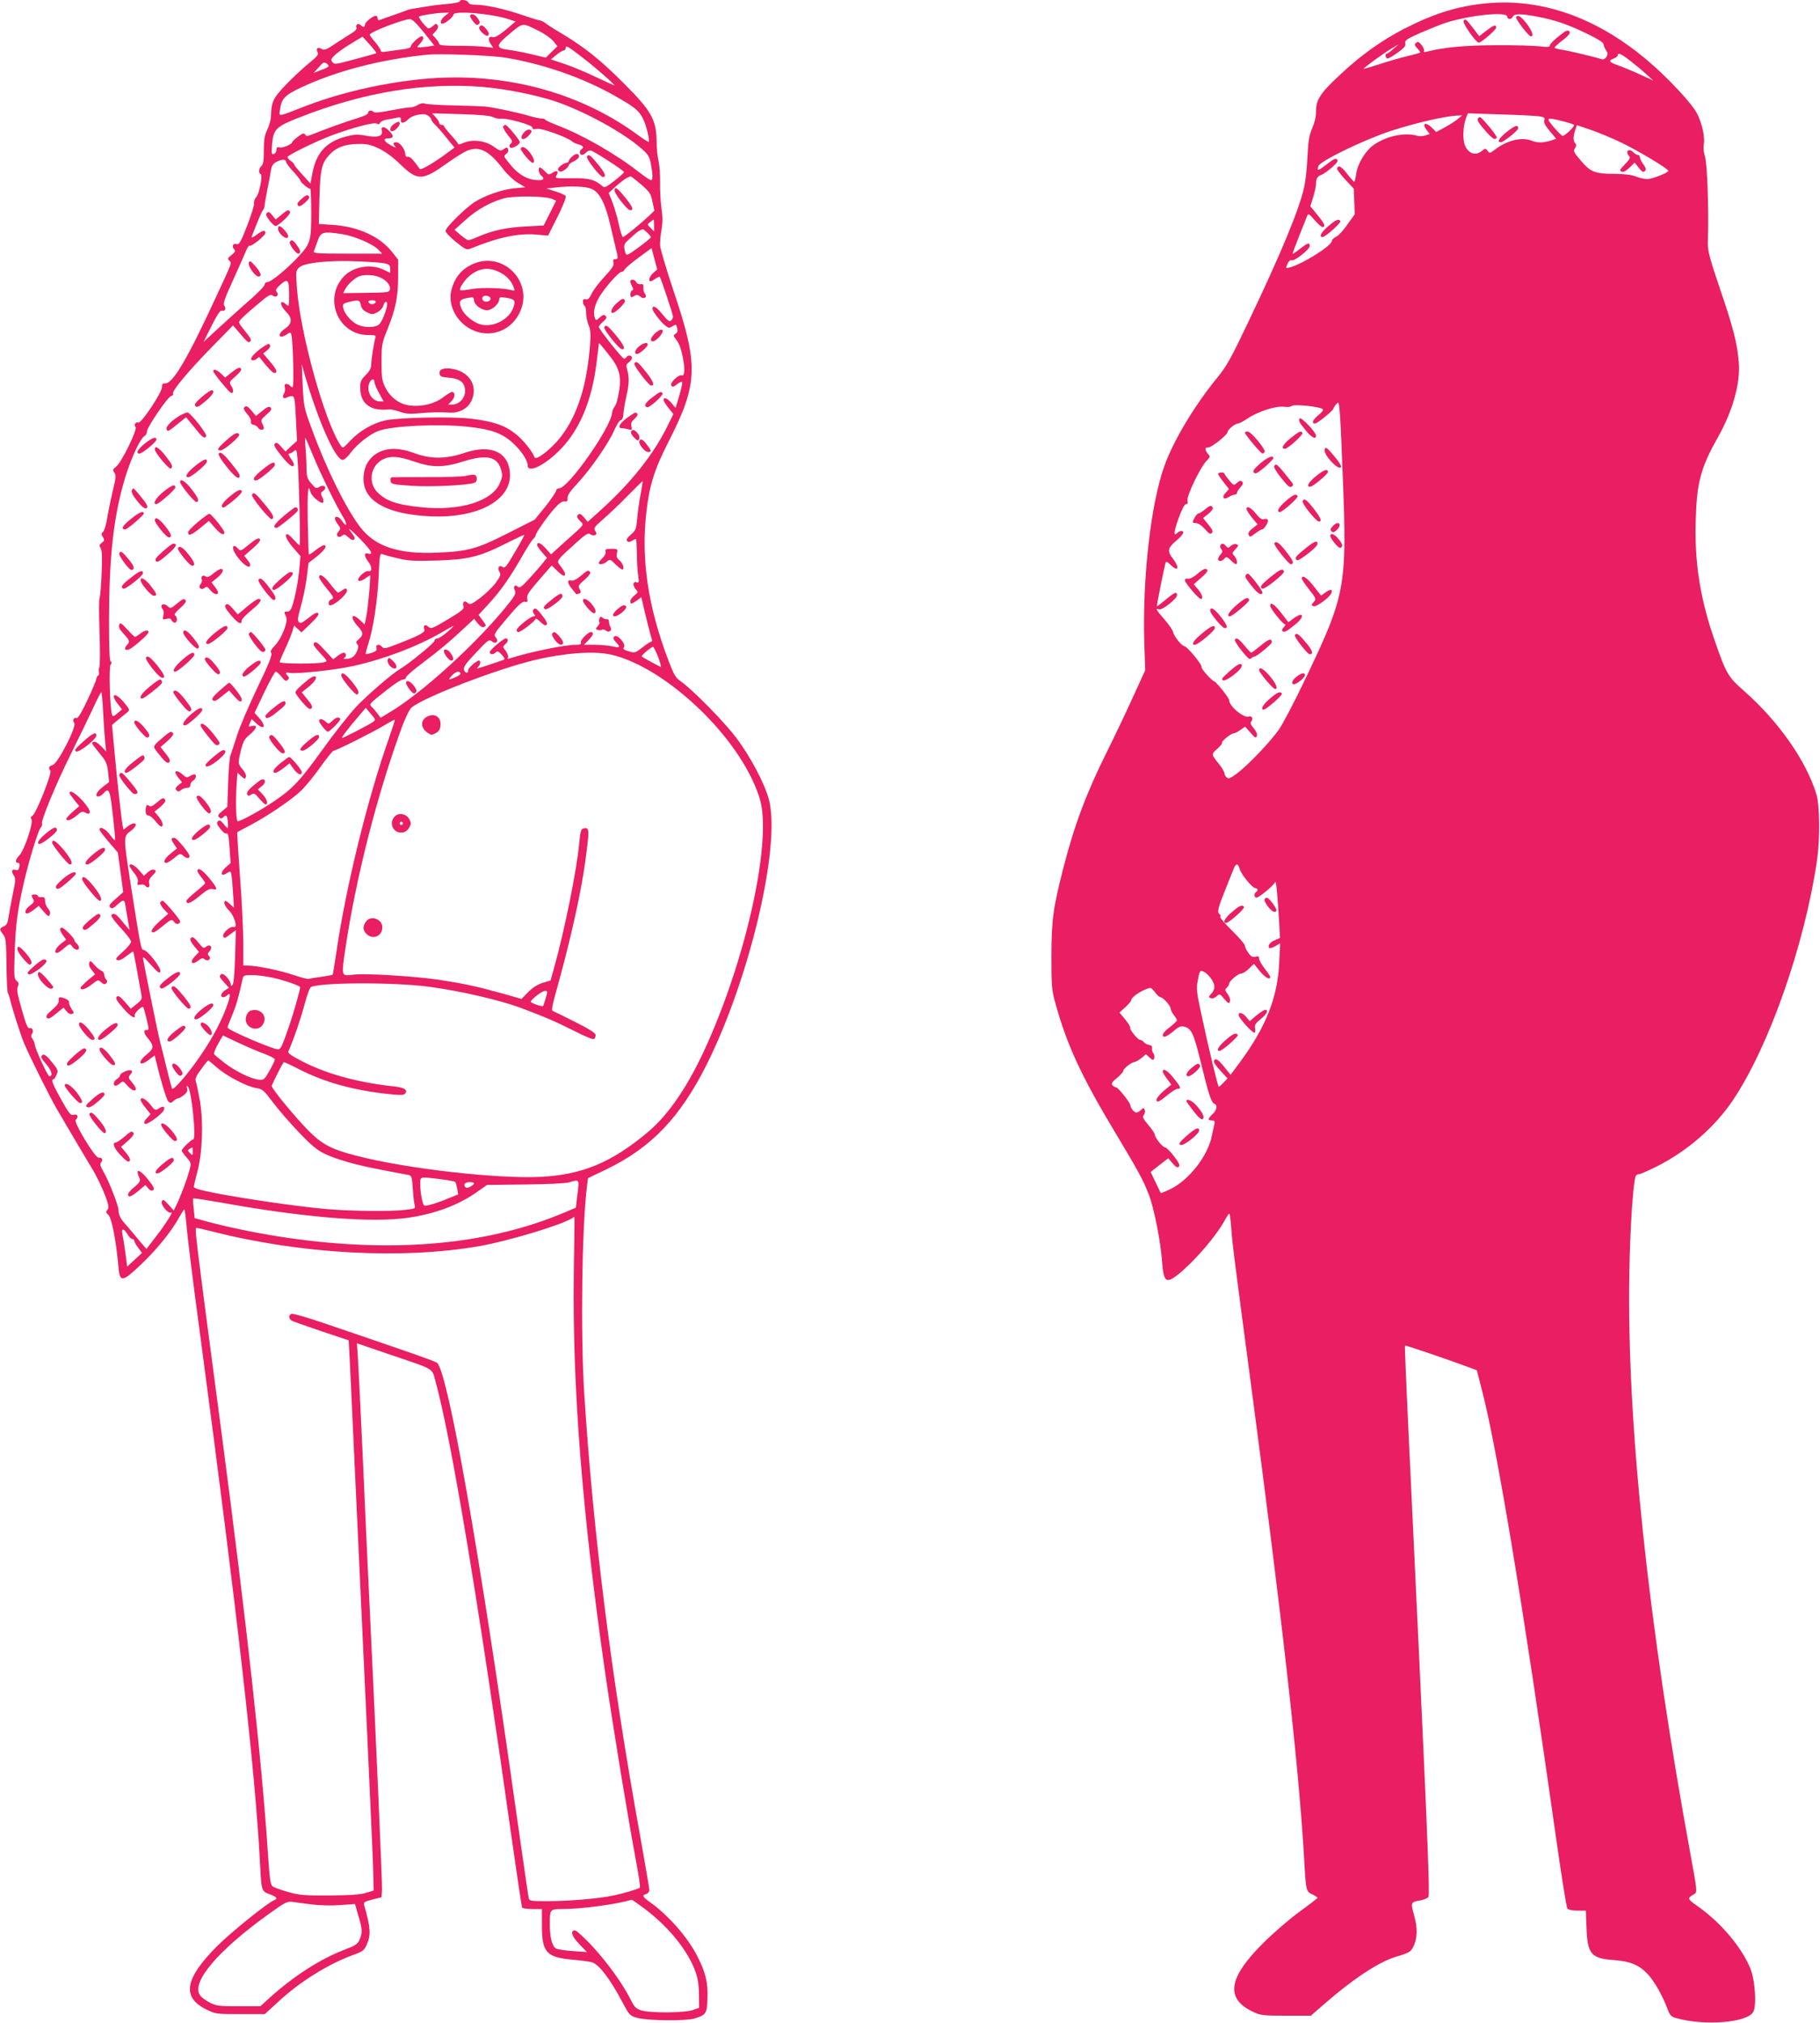 <?xml version="1.0" standalone="no"?>
<!DOCTYPE svg PUBLIC "-//W3C//DTD SVG 20010904//EN"
 "http://www.w3.org/TR/2001/REC-SVG-20010904/DTD/svg10.dtd">
<svg version="1.0" xmlns="http://www.w3.org/2000/svg"
 width="1152pt" height="1280pt" viewBox="0 0 1152 1280"
 preserveAspectRatio="xMidYMid meet">
<g transform="translate(0,1280) scale(0.1,-0.1)"
fill="#e91e63" stroke="none">
<path d="M2910 12791 c0 -5 -35 -12 -77 -16 -43 -3 -105 -11 -138 -17 -33 -5
-69 -11 -80 -13 -11 -1 -27 -5 -35 -8 -8 -4 -46 -17 -85 -31 -38 -13 -78 -27
-87 -31 -13 -5 -18 -2 -18 9 0 9 -5 16 -11 16 -19 0 -69 -41 -69 -56 0 -17
-12 -18 -27 -3 -15 15 -34 3 -27 -16 4 -9 -8 -22 -33 -37 -21 -13 -67 -42
-103 -66 -53 -36 -68 -42 -83 -32 -24 15 -40 4 -27 -20 8 -15 -1 -27 -59 -74
-38 -31 -103 -92 -144 -135 -79 -83 -89 -105 -92 -196 0 -22 -11 -60 -23 -85
-17 -35 -22 -63 -22 -131 0 -65 -4 -90 -15 -99 -17 -14 -20 -47 -5 -52 15 -5
-9 -125 -28 -145 -9 -9 -15 -26 -14 -39 2 -12 -18 -77 -44 -143 -39 -101 -50
-120 -65 -116 -23 8 -34 -12 -18 -31 11 -13 8 -19 -16 -38 -25 -20 -26 -24
-13 -36 16 -15 21 -2 -92 -245 -176 -381 -268 -535 -315 -531 -15 1 -20 -5
-20 -24 0 -34 -131 -231 -149 -224 -18 7 -31 -15 -18 -28 14 -14 -90 -227
-123 -251 -22 -17 -23 -21 -11 -38 11 -17 10 -33 -10 -113 -12 -52 -28 -129
-35 -172 -7 -44 -19 -84 -27 -90 -12 -9 -12 -14 -1 -32 12 -19 11 -23 -6 -36
-17 -13 -18 -18 -8 -35 9 -15 11 -58 6 -163 -3 -79 -9 -147 -13 -153 -4 -5 -4
-102 0 -215 4 -113 3 -213 -1 -222 -5 -9 -6 -23 -3 -31 3 -8 1 -18 -5 -22 -6
-3 -11 -13 -11 -20 0 -8 -25 -68 -56 -134 -37 -79 -61 -118 -69 -115 -18 7
-29 -14 -15 -31 17 -20 -101 -252 -135 -265 -27 -10 -30 -17 -16 -38 10 -17
-91 -272 -114 -284 -11 -7 -13 -13 -6 -22 15 -17 -44 -193 -75 -227 -27 -28
-31 -49 -10 -49 9 0 12 -8 8 -26 -3 -17 -9 -23 -19 -20 -26 10 -35 -5 -18 -30
15 -23 15 -32 -4 -122 -11 -53 -23 -119 -27 -145 -5 -38 -12 -51 -30 -59 -29
-13 -29 -18 -5 -50 18 -22 20 -43 22 -194 1 -93 5 -173 9 -179 4 -5 10 -23 14
-40 12 -54 68 -229 90 -280 40 -93 156 -326 203 -408 27 -45 53 -90 58 -99 16
-28 155 -262 165 -278 28 -44 70 -132 90 -187 19 -52 20 -66 10 -78 -11 -13
-10 -19 7 -34 20 -19 49 -169 62 -321 9 -108 22 -107 147 12 100 95 192 210
240 298 15 28 29 48 31 46 2 -2 6 -27 9 -57 12 -129 38 -343 94 -759 233
-1750 344 -2722 375 -3305 10 -194 9 -191 61 -211 45 -17 54 -28 31 -37 -42
-16 -278 -206 -367 -296 -201 -203 -220 -319 -65 -396 59 -29 63 -30 216 -30
l155 0 85 78 c135 126 316 239 478 298 56 20 66 27 82 63 28 62 25 107 -16
251 -5 18 1 22 52 35 l58 15 3 47 c2 38 -35 897 -88 1993 -5 110 -21 448 -34
750 -14 303 -28 587 -31 632 l-6 83 208 -71 c295 -100 265 -83 291 -175 101
-371 271 -1395 486 -2922 31 -216 58 -398 61 -403 4 -5 33 -9 66 -9 l59 0 0
-102 c0 -172 28 -203 190 -218 58 -5 117 -13 130 -18 46 -18 112 -105 190
-252 44 -83 46 -85 95 -99 64 -18 305 -20 360 -4 74 23 80 31 83 126 4 98 -11
164 -63 266 -60 120 -185 263 -303 346 -47 34 -50 41 -22 50 11 3 20 15 20 25
0 11 -27 167 -59 347 -184 1017 -296 1907 -353 2793 -24 383 -15 1066 18 1320
l6 45 117 56 c285 138 467 329 635 665 273 547 469 1383 393 1674 -26 100
-118 274 -206 390 -77 103 -281 310 -354 360 -31 21 -42 41 -76 130 -129 340
-174 639 -140 937 19 170 51 273 139 445 190 374 194 482 29 970 -43 130 -80
254 -81 275 -1 21 3 66 9 99 8 45 8 81 0 135 -6 41 -10 113 -9 162 1 48 -3
108 -9 135 -7 26 -13 85 -13 132 -3 134 -34 189 -205 360 -145 146 -250 230
-383 310 -46 27 -95 58 -110 69 -14 12 -32 21 -38 21 -7 0 -58 16 -115 35
-112 39 -233 65 -296 65 -26 0 -42 5 -45 15 -7 16 -54 21 -54 6z m-94 -92
c-26 -20 -35 -49 -16 -49 18 0 70 43 70 57 0 28 246 7 354 -30 l39 -13 -62
-53 c-43 -35 -69 -50 -81 -46 -27 9 -34 -12 -15 -42 l17 -26 -47 6 c-26 4
-103 7 -171 7 -89 0 -124 3 -124 12 0 6 -10 22 -22 35 l-21 23 21 23 c14 15
18 27 12 37 -7 12 -11 12 -28 -3 -10 -9 -23 -17 -29 -17 -12 0 -67 69 -61 75
7 7 108 23 152 24 l39 1 -27 -21z m-134 -103 l67 -84 -37 -6 c-20 -3 -46 -6
-56 -6 -19 0 -18 1 2 23 24 26 29 47 10 47 -16 0 -68 -50 -68 -65 0 -7 -24
-15 -57 -18 -32 -4 -75 -10 -95 -13 -27 -5 -38 -3 -38 6 0 6 -16 30 -35 53
-19 22 -35 44 -35 47 0 17 211 98 255 99 13 1 42 -27 87 -83z m729 8 c37 -18
78 -48 92 -65 l25 -32 -37 -36 -36 -36 -92 22 c-50 12 -116 24 -146 28 -82 10
-80 28 11 103 84 70 77 69 183 16z m-1029 -141 c-4 -2 -65 -19 -136 -38 -122
-33 -129 -34 -142 -18 -12 16 -9 22 23 51 21 18 67 50 103 71 l65 39 47 -52
c25 -28 43 -52 40 -53z m1309 -30 c78 -60 207 -173 197 -173 -3 0 -57 24 -119
54 -63 30 -152 67 -198 82 l-84 28 34 28 c18 15 39 28 46 28 7 0 13 7 13 15 0
21 15 12 111 -62z m-491 2 c238 -39 490 -127 691 -241 127 -72 153 -93 180
-147 19 -37 43 -136 35 -144 -2 -3 -32 16 -66 41 -323 238 -728 366 -1159 366
-294 0 -668 -72 -957 -185 -172 -67 -158 -65 -151 -16 8 66 30 89 130 136 225
106 506 179 802 209 83 8 404 -4 495 -19z m-1120 -54 c0 -4 -21 -15 -47 -24
l-47 -18 25 28 c13 15 28 31 34 35 9 7 35 -8 35 -21z m974 -131 c145 -12 330
-49 457 -90 186 -62 442 -202 557 -307 35 -31 44 -47 52 -92 13 -69 13 -101 0
-101 -6 0 -38 22 -73 49 -148 116 -357 236 -517 297 -41 16 -76 32 -78 36 -2
5 -13 8 -25 8 -12 0 -44 7 -72 15 -71 22 -232 56 -285 61 -25 2 -117 5 -205 7
-88 2 -168 7 -178 12 -10 4 -27 1 -42 -9 -13 -9 -37 -16 -52 -16 -15 0 -71 -9
-123 -19 -57 -12 -99 -16 -104 -10 -15 14 -36 11 -36 -5 0 -9 -27 -22 -72 -35
-63 -19 -195 -66 -291 -105 -22 -8 -30 -8 -36 3 -7 11 -16 8 -45 -14 -20 -15
-36 -30 -36 -34 0 -13 -60 -39 -79 -34 -16 4 -21 1 -21 -15 0 -11 -7 -23 -16
-26 -15 -6 -16 1 -12 58 8 99 24 115 176 174 401 158 791 222 1156 192z m-341
-184 c9 -7 17 -18 17 -23 0 -5 10 -19 23 -31 12 -12 34 -36 49 -54 14 -18 37
-46 51 -63 l24 -29 -74 -54 c-75 -53 -140 -90 -146 -81 -42 59 -61 79 -75 77
-11 -2 -17 4 -17 17 0 29 -34 75 -56 75 -22 0 -24 -10 -6 -29 6 -8 -7 -3 -30
10 -46 26 -51 44 -13 44 34 0 34 17 1 49 -31 30 -52 28 -44 -3 8 -33 -27 -43
-99 -30 -53 10 -74 9 -128 -5 -122 -31 -188 -102 -212 -229 l-13 -68 -52 57
c-29 32 -53 61 -53 66 0 4 -9 13 -20 20 -11 7 -20 18 -20 24 0 12 181 101 284
139 131 48 263 83 280 73 11 -6 18 -5 22 5 3 8 24 18 47 21 23 4 52 9 64 12
16 4 21 1 20 -12 -3 -27 17 -27 46 0 24 22 47 30 97 34 8 1 23 -5 33 -12z
m408 -7 c13 -7 35 -12 48 -10 41 5 201 -40 201 -56 0 -11 7 -13 28 -8 28 6
190 -52 222 -79 8 -8 27 -16 43 -20 28 -7 35 -20 17 -31 -15 -9 -12 -35 4 -35
7 0 19 7 27 16 7 8 20 13 30 11 23 -6 209 -127 209 -136 0 -4 -27 -29 -61 -55
-54 -42 -63 -46 -77 -33 -47 41 -85 51 -194 49 -104 -1 -107 0 -96 18 17 27 3
36 -25 17 -23 -15 -26 -14 -48 9 -12 13 -26 24 -31 24 -14 0 -9 -37 7 -50 23
-19 18 -30 -12 -30 -75 0 -132 33 -194 112 -31 38 -32 41 -15 54 11 8 16 20
12 29 -5 14 -8 15 -27 2 -19 -14 -25 -13 -65 16 -53 37 -130 47 -187 24 -20
-9 -37 -13 -37 -9 0 5 -20 30 -45 57 -25 28 -45 53 -45 58 0 4 -7 7 -15 7 -8
0 -15 5 -15 12 0 6 -10 23 -22 36 l-23 25 181 -5 c123 -4 188 -10 205 -19z
m-722 -199 c41 -20 89 -55 135 -100 110 -106 139 -105 300 10 53 38 112 74
132 80 74 25 132 -7 220 -121 25 -33 66 -71 92 -86 l47 -28 -73 -7 c-76 -8
-179 -44 -247 -86 -57 -36 -185 -162 -185 -183 0 -9 30 -41 66 -70 64 -51 67
-52 98 -40 170 70 304 98 418 86 l67 -6 60 119 c35 70 56 124 52 131 -4 7 -34
20 -66 30 l-57 18 53 6 c98 12 199 8 236 -9 50 -24 86 -95 117 -232 15 -64 31
-133 36 -153 14 -50 13 -59 -6 -59 -12 0 -15 -6 -11 -22 5 -16 -8 -37 -56 -88
-35 -38 -72 -86 -82 -109 -15 -30 -24 -39 -37 -35 -13 4 -18 0 -18 -15 0 -11
5 -23 10 -26 6 -3 10 -24 10 -46 0 -22 7 -56 16 -77 12 -29 14 -56 9 -122 -19
-253 -78 -442 -180 -577 -59 -80 -164 -162 -172 -136 -13 37 -71 109 -120 148
-70 55 -142 79 -284 96 -121 14 -455 7 -539 -11 -79 -17 -162 -65 -220 -126
-50 -53 -50 -53 -65 -31 -101 154 -252 698 -275 987 -8 111 -8 116 13 137 31
31 196 48 377 39 187 -9 200 -12 200 -46 l0 -27 -41 20 c-81 40 -197 20 -255
-45 -128 -140 -32 -368 156 -368 44 0 51 -2 46 -17 -10 -36 -26 -138 -26 -169
0 -23 -10 -42 -35 -67 -29 -29 -35 -42 -35 -77 0 -104 61 -152 180 -141 14 2
45 -5 70 -14 35 -13 62 -16 125 -10 85 7 116 8 193 4 60 -3 113 26 136 75 43
90 -10 182 -116 201 -56 11 -90 -1 -86 -28 3 -19 11 -23 60 -27 72 -6 102 -32
102 -86 0 -43 -39 -84 -81 -84 l-26 0 23 24 c22 24 22 56 0 56 -5 0 -30 -15
-55 -34 -53 -41 -135 -61 -209 -52 -66 7 -123 49 -156 112 -22 44 -25 61 -25
164 0 110 2 119 39 210 50 125 66 202 66 331 l0 106 -36 46 c-78 100 -215 163
-378 174 l-88 6 4 166 c5 180 14 220 66 275 42 44 97 64 177 65 58 1 81 -4
134 -29z m-589 -83 c0 -7 20 -34 45 -61 25 -27 45 -52 45 -56 0 -12 56 -60 63
-53 4 3 7 -65 7 -151 0 -183 -4 -197 -86 -285 -69 -74 -169 -156 -191 -156
-10 0 -18 -7 -18 -16 0 -9 -41 -51 -91 -95 -50 -43 -137 -122 -194 -174 l-102
-94 51 102 c36 71 55 100 65 96 19 -7 30 14 16 31 -10 12 1 44 55 162 37 82
74 165 82 185 8 21 19 36 23 33 11 -7 100 65 100 81 0 21 -19 17 -58 -13 -20
-15 -33 -20 -30 -12 50 127 63 156 72 168 6 8 11 21 11 30 0 9 8 54 17 101 10
47 20 102 23 122 4 27 13 42 33 53 34 18 62 19 62 2z m2254 -149 c48 -43 56
-54 66 -105 l12 -56 -34 -33 c-56 -52 -156 -134 -165 -134 -5 0 -17 38 -27 84
-10 47 -29 109 -41 140 l-22 55 31 29 c56 52 100 81 112 74 7 -4 37 -28 68
-54z m-571 -86 l27 -12 -39 -78 -40 -79 -113 -6 c-120 -6 -209 -25 -297 -63
-29 -13 -59 -24 -66 -24 -6 0 -29 15 -50 33 l-38 33 68 61 c74 67 158 114 245
138 63 17 257 15 303 -3z m647 -169 l0 -37 -22 22 c-22 21 -22 22 -3 37 11 8
21 15 23 15 1 0 2 -17 2 -37z m-43 -45 c13 -12 23 -25 23 -29 0 -4 -35 -33
-77 -64 -75 -54 -78 -55 -85 -33 -11 39 -9 54 10 71 9 8 29 27 44 40 23 22 42
33 57 36 3 1 15 -9 28 -21z m-1934 -9 c79 -12 199 -63 234 -101 l22 -23 -220
0 c-191 0 -218 2 -212 15 3 8 13 36 22 62 21 61 34 65 154 47z m1972 -246
c-24 -21 -34 -53 -17 -53 4 0 18 7 30 16 13 9 25 14 28 12 7 -7 84 -238 84
-252 0 -8 -6 -19 -13 -25 -11 -8 -22 0 -53 39 -38 48 -64 63 -64 36 0 -16 52
-84 83 -108 20 -15 25 -15 44 -2 21 13 23 13 29 -12 5 -19 2 -29 -10 -36 -16
-9 -15 -13 9 -44 37 -49 64 -231 32 -219 -20 8 -79 -47 -68 -64 7 -12 14 -10
37 8 16 13 30 18 32 12 2 -6 -7 -45 -19 -87 l-23 -76 -25 31 c-26 31 -51 41
-51 20 0 -6 14 -29 31 -50 l31 -39 -38 -78 c-90 -181 -230 -357 -425 -533
l-79 -71 -24 29 c-20 22 -27 25 -37 16 -10 -10 -8 -18 11 -38 28 -29 38 -15
-94 -133 l-88 -80 -35 39 c-32 35 -53 43 -53 19 0 -5 14 -25 31 -45 l31 -35
-26 -33 c-14 -17 -52 -61 -85 -97 -50 -55 -61 -63 -74 -52 -20 17 -31 -1 -17
-27 8 -17 -2 -34 -71 -118 -198 -237 -516 -525 -717 -647 l-63 -38 -17 23 c-9
12 -24 31 -35 42 -23 23 -28 16 91 111 45 36 91 66 102 66 11 0 20 6 20 14 0
7 48 49 106 92 108 81 164 128 267 224 l58 54 23 -29 c16 -19 28 -26 40 -22
15 6 14 10 -9 41 l-26 35 66 72 c74 80 135 167 214 306 29 51 59 97 67 104 8
6 14 16 14 21 0 14 72 117 119 170 29 33 49 47 64 45 18 -2 21 3 19 21 -1 18
17 44 68 99 80 86 195 252 230 335 14 32 32 59 40 60 9 2 15 16 16 38 1 19 8
67 17 105 19 81 21 126 7 174 -8 30 -7 36 10 48 11 8 20 21 20 29 0 16 -26 19
-35 4 -3 -5 -10 -10 -15 -10 -11 0 -160 188 -160 201 0 6 12 21 28 34 21 19
24 26 15 36 -10 10 -17 8 -37 -10 -21 -19 -24 -20 -30 -6 -12 32 -6 72 19 121
28 56 129 174 150 174 7 0 15 6 18 14 3 8 43 42 88 75 l83 61 18 -68 18 -67
-25 -22z m-1732 -27 c42 -18 69 -49 65 -76 -3 -20 -8 -21 -149 -23 l-147 -2
13 25 c14 27 49 61 80 78 28 16 99 15 138 -2z m-573 -115 c0 -71 -1 -73 -18
-58 -43 39 -44 -2 -2 -45 42 -41 40 -76 -5 -107 -35 -23 -47 -51 -22 -51 7 0
22 7 34 15 20 14 22 14 27 -2 11 -40 18 -333 8 -333 -6 0 -14 5 -17 10 -3 6
-13 10 -22 10 -11 0 -14 -6 -10 -21 3 -12 1 -30 -6 -40 -14 -23 -2 -37 21 -23
9 5 24 8 33 7 13 -3 17 -27 22 -143 l7 -140 -37 -33 -36 -34 -28 31 c-21 24
-30 28 -39 19 -9 -8 0 -27 41 -77 48 -61 79 -82 79 -55 0 6 -9 24 -21 40 -13
19 -16 29 -8 29 7 0 20 7 29 15 16 15 18 11 24 -57 9 -121 19 -538 12 -538 -4
0 -20 16 -37 35 -17 19 -35 35 -40 35 -21 0 -6 -36 37 -86 l46 -53 -7 -78 c-7
-78 -26 -179 -46 -240 -7 -22 -17 -33 -30 -33 -22 0 -23 -1 -8 -33 14 -31 -28
-138 -73 -184 -23 -24 -28 -35 -21 -45 8 -10 -14 -66 -87 -218 -54 -113 -113
-250 -130 -305 -18 -55 -36 -111 -41 -124 -6 -13 -12 -92 -15 -175 l-5 -151
-32 -27 c-26 -21 -30 -29 -20 -39 10 -10 16 -10 25 -1 20 20 26 14 30 -28 2
-22 1 -40 -1 -40 -3 0 -15 12 -27 28 -18 21 -25 24 -35 15 -9 -10 -6 -20 15
-47 15 -20 32 -33 40 -30 10 4 14 -17 19 -91 l7 -96 -32 -28 c-37 -33 -31 -62
8 -36 22 14 24 14 28 -7 3 -13 8 -66 11 -118 l6 -94 -24 22 c-28 26 -37 28
-37 6 0 -8 14 -30 31 -47 34 -34 55 -112 28 -103 -21 8 -73 -39 -66 -59 6 -14
11 -13 43 12 l37 27 -5 -167 c-3 -108 -9 -172 -16 -179 -9 -9 -12 -8 -12 4 0
24 -44 73 -58 64 -18 -11 -15 -18 18 -54 l29 -32 -24 -16 c-27 -17 -34 -44
-12 -44 7 0 18 5 25 12 21 21 22 2 2 -57 -49 -142 -150 -312 -275 -463 -45
-53 -71 -78 -76 -70 -3 7 -19 65 -34 128 -15 63 -34 138 -41 165 -12 43 -92
437 -107 520 -5 27 -1 25 48 -30 43 -48 55 -57 60 -43 8 20 -81 136 -106 137
-16 1 -18 8 -85 436 -43 278 -43 283 1 315 35 26 46 50 21 50 -7 0 -25 -9 -39
-20 l-25 -20 -6 27 c-8 43 -33 269 -51 462 l-16 174 37 31 c21 17 47 38 58 47
19 16 19 17 -18 63 -57 68 -93 60 -40 -9 l26 -34 -29 -25 c-25 -21 -29 -22
-34 -8 -13 36 -21 302 -9 316 7 10 8 16 0 21 -7 4 -10 93 -10 263 1 378 25
613 85 840 39 148 107 304 142 325 7 4 13 16 13 26 0 27 131 219 153 225 10 2
16 9 12 15 -9 16 99 145 250 299 l130 133 24 -28 c66 -78 73 -85 84 -74 11 11
7 17 -47 85 -28 36 -28 37 -10 57 10 12 56 53 102 91 69 60 85 68 98 58 21
-18 43 2 25 23 -9 12 -4 21 25 47 46 40 54 31 54 -69z m454 -61 c4 -21 15 -35
39 -46 31 -15 36 -15 65 0 18 9 34 27 38 41 6 26 24 35 24 12 0 -35 -33 -118
-53 -132 -27 -19 -87 -19 -130 -1 -38 15 -84 66 -93 102 -8 30 -4 34 38 44 58
14 65 12 72 -20z m94 18 c-3 -7 -13 -13 -23 -13 -10 0 -20 6 -22 13 -3 7 5 12
22 12 17 0 25 -5 23 -12z m1489 -350 c51 -65 66 -122 53 -203 -11 -69 -19 -96
-33 -113 -6 -7 -12 -24 -13 -36 -10 -96 -278 -476 -335 -476 -10 0 -19 -7 -19
-14 0 -8 -30 -53 -67 -100 l-68 -84 -170 -86 c-195 -99 -253 -115 -446 -123
-245 -11 -393 38 -488 160 -91 119 -216 371 -309 627 -48 130 -50 140 -56 270
l-6 135 20 -70 c85 -291 193 -535 239 -535 9 0 33 20 51 46 43 56 123 119 178
138 89 32 379 45 560 26 151 -16 220 -41 287 -102 54 -49 95 -111 95 -143 0
-52 108 0 205 99 122 124 199 304 230 543 8 63 15 119 15 126 0 12 4 8 77 -85z
m-1497 -155 c0 -10 13 -42 29 -70 l29 -53 -24 0 c-53 0 -90 71 -64 121 13 24
30 25 30 2z m-387 -469 c47 -114 145 -315 192 -391 27 -45 17 -61 -11 -18 -17
26 -44 34 -44 13 0 -7 9 -24 20 -38 17 -23 17 -26 3 -43 -22 -23 -2 -47 22
-27 13 11 19 9 40 -10 34 -32 54 -14 25 22 -39 51 -19 37 50 -33 71 -73 87
-102 50 -92 -13 4 -20 0 -20 -9 0 -9 9 -27 20 -41 26 -32 27 -67 2 -61 -22 6
-79 -50 -62 -61 7 -4 25 2 41 14 15 11 30 21 31 21 6 0 -12 -205 -23 -258
l-11 -54 -27 26 c-56 54 -70 22 -16 -37 37 -40 37 -57 0 -87 -12 -10 -13 -16
-4 -26 9 -11 8 -22 -1 -44 -14 -35 -38 -50 -72 -49 -13 0 -17 3 -10 6 16 6 15
33 -2 33 -7 0 -25 -9 -40 -21 l-27 -21 -54 58 c-42 47 -56 56 -66 47 -10 -10
-2 -23 37 -65 48 -52 49 -52 24 -59 -39 -11 -280 -10 -280 1 0 5 15 42 34 82
19 40 39 90 46 111 l12 39 23 -22 23 -22 58 56 c41 39 55 59 48 66 -7 7 -26
-1 -61 -30 -42 -33 -53 -37 -62 -26 -9 10 -6 33 13 98 13 46 30 127 37 180
l12 96 54 42 c49 40 68 70 42 70 -6 0 -29 -14 -51 -31 -21 -17 -41 -30 -43
-27 -2 2 -5 97 -7 211 -3 190 2 244 17 184 8 -29 71 -81 81 -66 3 6 1 22 -7
35 -11 21 -10 26 7 38 28 21 5 43 -25 25 -19 -12 -24 -10 -50 21 -26 30 -30
43 -31 95 0 33 -3 92 -6 130 -4 39 -4 68 -2 65 3 -3 26 -55 51 -116z m2073
-235 c-8 -41 -18 -110 -22 -153 -7 -74 -9 -81 -41 -109 -24 -21 -31 -33 -23
-41 7 -7 16 -7 30 2 11 6 22 12 25 12 3 0 5 -39 6 -87 0 -49 4 -112 8 -141 7
-48 6 -52 -11 -46 -23 7 -25 -22 -2 -47 14 -15 13 -18 -10 -37 -15 -11 -26
-27 -26 -36 0 -21 6 -20 41 4 l28 21 7 -28 c16 -73 53 -220 59 -235 4 -10 3
-18 -2 -18 -5 0 -31 -16 -57 -37 -45 -35 -48 -36 -87 -24 -31 9 -38 15 -30 25
16 19 -42 86 -60 69 -10 -10 -8 -18 11 -38 29 -31 25 -36 -25 -25 -22 5 -71
10 -109 10 l-70 0 32 33 c29 30 33 47 11 47 -18 0 -68 -52 -62 -65 4 -11 -3
-15 -30 -15 -72 0 -287 -44 -417 -85 -16 -5 -20 -4 -15 5 4 7 -2 24 -13 40
-21 27 -21 28 -2 45 18 17 19 35 1 35 -15 0 -101 -73 -101 -86 0 -17 22 -18
38 -2 10 10 18 7 38 -15 18 -19 21 -29 12 -32 -37 -14 -162 -55 -167 -55 -3 0
0 5 7 12 14 14 16 38 3 38 -15 0 -71 -50 -68 -62 4 -21 -21 -18 -26 3 -5 18
10 40 76 109 76 81 83 86 100 72 25 -22 47 0 25 25 -15 17 -10 25 73 123 69
82 94 104 110 102 18 -3 21 0 16 20 -5 20 8 41 74 117 l81 93 38 -37 c25 -24
40 -33 45 -25 6 10 -2 25 -40 76 -11 16 2 31 108 126 64 58 80 68 92 58 8 -7
22 -10 30 -6 13 5 13 9 3 26 -12 18 -7 25 52 77 36 31 106 97 155 148 50 51
91 91 92 90 2 -1 -4 -35 -11 -76z m-797 -373 c-51 -88 -64 -104 -76 -95 -21
18 -38 -3 -22 -29 11 -17 8 -26 -22 -68 -19 -27 -64 -70 -99 -97 -58 -43 -65
-46 -81 -31 -20 18 -34 4 -25 -24 5 -15 -15 -31 -99 -81 -100 -60 -107 -62
-125 -46 -20 18 -34 7 -24 -19 7 -17 -34 -39 -183 -96 -61 -24 -74 -26 -84
-14 -18 21 -42 18 -36 -6 4 -15 -3 -22 -30 -31 -19 -6 -36 -9 -38 -7 -2 2 5
30 16 63 31 94 59 277 66 433 5 126 8 142 22 136 9 -4 52 -16 96 -26 69 -17
103 -19 245 -15 203 6 272 23 436 105 66 33 120 59 122 57 2 -2 -24 -51 -59
-109z m-429 -506 c-25 -22 -53 -40 -62 -40 -10 0 -18 -7 -18 -15 0 -13 -165
-148 -219 -179 -51 -30 -208 -166 -278 -240 -43 -46 -139 -168 -213 -271 -141
-196 -188 -246 -305 -325 -93 -63 -224 -134 -232 -126 -9 9 -12 127 -6 224 l6
83 23 -22 c21 -19 24 -20 30 -6 4 10 -4 29 -20 48 -31 36 -31 40 -10 125 14
54 23 70 55 96 45 37 52 64 14 54 -23 -6 -24 -5 -13 19 l11 25 27 -25 c51 -49
69 -24 21 31 l-30 33 62 131 c34 71 67 130 72 130 6 0 22 -14 37 -32 21 -27
29 -31 39 -20 10 9 10 15 1 24 -18 18 -15 27 7 21 38 -10 294 17 408 43 194
43 404 123 558 212 39 23 72 41 75 41 3 0 -15 -18 -40 -39z m1336 -158 c13
-34 20 -62 17 -62 -5 0 -110 57 -121 66 -7 5 63 63 72 61 4 -2 19 -31 32 -65z
m-304 17 c176 -38 392 -174 589 -369 176 -176 305 -371 358 -544 78 -253 -76
-974 -328 -1541 -118 -267 -245 -456 -383 -571 -228 -191 -415 -268 -678 -281
-279 -13 -849 52 -1165 134 -158 41 -216 71 -304 160 -84 85 -231 264 -231
281 0 9 63 134 76 151 2 2 43 -17 91 -42 162 -83 337 -133 556 -158 79 -9 110
-10 119 -1 23 23 0 40 -64 47 -227 24 -424 77 -581 157 -78 40 -97 54 -91 67
35 80 78 205 101 293 16 61 34 110 42 113 78 30 539 30 755 0 197 -27 438 -83
571 -132 146 -54 234 -93 337 -145 64 -33 121 -57 127 -53 6 3 11 14 11 25 0
13 -34 35 -127 82 -71 36 -134 67 -142 70 -12 3 -8 27 22 134 85 302 154 611
181 809 28 209 28 221 -10 213 -16 -3 -20 -16 -27 -88 -15 -169 -93 -557 -160
-795 l-22 -79 -50 -15 c-33 -11 -64 -30 -92 -59 l-42 -43 -123 35 c-162 45
-241 62 -405 87 -152 22 -459 41 -533 32 -82 -10 -80 -16 -54 164 67 448 200
971 356 1397 22 60 50 118 62 128 76 65 529 240 774 300 191 46 376 60 484 37z
m-947 -119 c3 -5 -11 -16 -31 -25 -49 -20 -51 -19 -24 10 25 26 45 32 55 15z
m-2262 -252 c4 -73 10 -158 13 -188 l6 -55 -32 33 c-20 21 -37 31 -47 28 -17
-7 -20 -2 48 -86 30 -37 38 -56 43 -106 l7 -62 -41 -32 c-40 -31 -52 -60 -27
-60 8 0 22 9 32 20 35 39 41 25 59 -136 10 -86 16 -157 14 -160 -3 -2 -18 14
-34 36 -26 36 -64 54 -64 30 0 -5 26 -40 58 -77 l58 -68 17 -125 17 -125 -47
-42 c-38 -33 -46 -44 -36 -54 10 -10 17 -9 35 7 58 50 55 51 67 -28 7 -40 14
-84 17 -98 l4 -25 -19 22 c-10 12 -31 37 -45 54 -17 20 -32 29 -42 25 -13 -5
-13 -9 4 -33 11 -16 41 -50 66 -77 25 -28 46 -57 46 -65 0 -9 -23 -37 -52 -63
-44 -38 -50 -48 -36 -53 12 -5 31 4 58 25 23 18 42 31 44 29 1 -2 12 -58 24
-124 12 -66 24 -133 27 -150 5 -26 1 -34 -31 -59 l-36 -29 -38 44 c-30 34 -41
41 -51 32 -9 -9 -1 -25 41 -73 46 -53 79 -73 73 -43 -3 13 45 58 53 51 6 -6
33 -115 34 -136 0 -6 -5 -11 -11 -10 -22 5 -20 -20 4 -48 43 -52 43 -68 -3
-105 -64 -52 -50 -83 15 -33 l34 26 7 -29 c28 -118 67 -250 79 -262 13 -13 17
-12 33 2 10 9 23 17 29 17 6 0 22 9 37 21 20 16 25 27 20 43 -4 15 -3 18 5 11
24 -23 55 -335 34 -335 -12 0 -73 -60 -73 -70 0 -5 14 -25 31 -44 29 -33 30
-37 19 -78 -14 -55 -58 -172 -82 -220 l-18 -38 -34 38 c-30 32 -35 35 -42 19
-8 -21 42 -80 59 -70 19 12 -36 -75 -96 -152 l-60 -78 -38 44 c-20 24 -48 57
-61 73 -12 15 -31 36 -40 46 -25 28 -38 56 -38 83 0 29 -61 184 -96 245 -21
35 -23 46 -13 58 13 16 6 29 -18 29 -23 0 -158 224 -144 238 20 20 13 40 -12
33 -20 -5 -29 6 -80 97 -55 99 -66 127 -49 127 4 0 13 12 19 27 14 29 11 36
-45 102 -17 20 -34 31 -40 27 -18 -11 -15 -19 24 -64 32 -38 40 -72 16 -72
-10 0 -92 178 -92 201 0 8 -6 24 -14 35 -10 13 -11 23 -4 31 14 17 2 44 -15
37 -11 -4 -22 23 -45 103 -35 123 -38 141 -27 166 5 12 2 22 -10 31 -16 12
-17 28 -12 182 5 169 19 271 58 439 34 147 90 329 106 347 8 9 12 21 9 26 -9
16 86 246 181 438 49 98 111 227 139 286 27 60 52 108 55 108 3 0 9 -60 12
-132z m1710 -55 c-21 -16 -189 -103 -198 -103 -7 0 36 58 105 138 l45 53 32
-38 c30 -34 31 -39 16 -50z m102 -95 c-137 -385 -274 -943 -335 -1358 -12 -79
-23 -146 -24 -148 -2 -2 -35 -7 -72 -13 -38 -5 -74 -11 -80 -13 -7 -3 -49 9
-95 24 -83 29 -235 60 -290 60 l-29 0 0 141 c0 77 -9 267 -21 421 -11 154 -19
281 -17 282 2 2 39 22 83 45 114 60 261 161 320 217 28 27 84 95 124 152 40
56 77 102 83 102 15 0 245 115 318 159 36 22 67 38 69 36 1 -2 -14 -50 -34
-107z m-747 -1523 c70 -14 182 -52 182 -62 0 -16 -44 -171 -69 -243 -46 -132
-54 -150 -71 -150 -34 0 -320 123 -320 138 0 4 13 39 29 77 26 61 44 125 66
228 5 25 9 27 60 27 29 0 85 -7 123 -15z m1736 -132 c-8 -25 -15 -48 -17 -49
-6 -6 -77 19 -77 27 0 14 71 69 89 69 18 0 18 -3 5 -47z m-1776 -353 c34 -13
62 -28 62 -34 0 -6 -15 -38 -34 -71 -32 -56 -36 -60 -67 -57 -48 4 -149 53
-219 107 -32 25 -62 50 -65 55 -3 5 8 34 25 64 l31 54 102 -48 c56 -26 130
-58 165 -70z m-305 -85 c62 -54 190 -121 249 -130 39 -6 48 -14 103 -87 33
-45 107 -130 163 -189 80 -84 118 -116 165 -139 80 -38 204 -73 375 -105 75
-14 147 -28 158 -30 19 -4 22 -13 27 -87 3 -46 8 -93 12 -105 6 -20 2 -22 -62
-29 -92 -11 -349 -8 -503 6 -165 14 -509 64 -690 99 -107 21 -145 32 -143 42
0 8 11 50 22 94 32 118 39 312 17 445 -10 57 -22 113 -26 126 -7 17 0 33 33
78 22 31 43 56 45 56 2 0 27 -20 55 -45z m-153 -532 c0 -26 -1 -26 -17 -10
-16 16 -16 19 -3 27 20 13 20 13 20 -17z m1564 -174 c50 -6 94 -14 97 -18 4
-3 9 -22 13 -42 l6 -37 -62 -25 c-79 -33 -146 -52 -154 -44 -10 10 -24 81 -24
130 0 54 -8 52 124 36z m871 -95 l-10 -86 -69 -29 c-480 -204 -1070 -260
-1746 -163 -175 25 -369 64 -518 104 l-80 22 -6 60 c-4 33 -5 62 -3 65 3 2 81
-10 173 -26 491 -89 904 -126 1141 -102 188 19 357 79 486 171 l59 42 241 3
c133 1 258 7 277 13 69 20 67 22 55 -74z m-655 68 c0 -12 -40 -33 -50 -27 -22
14 -9 35 20 35 17 0 30 -3 30 -8z m632 -574 c-9 -718 52 -1502 198 -2519 50
-347 144 -919 198 -1207 16 -84 26 -155 22 -157 -17 -10 -102 -36 -166 -49
-93 -20 -283 -36 -421 -36 -109 0 -113 1 -117 22 -3 13 -39 264 -81 558 -233
1652 -429 2760 -498 2826 -11 10 -162 63 -724 254 -101 34 -190 60 -198 56
-22 -8 -18 -35 8 -46 12 -5 97 -35 188 -66 l166 -55 7 -127 c3 -70 33 -707 66
-1417 33 -709 65 -1391 70 -1515 6 -124 12 -270 13 -324 l2 -99 -50 -15 c-36
-11 -102 -15 -230 -16 -161 -1 -189 2 -262 22 -45 13 -89 29 -98 36 -13 10
-19 50 -30 221 -40 595 -133 1431 -289 2620 -179 1354 -175 1325 -161 1325 6
0 53 -11 105 -24 560 -142 1196 -176 1685 -91 176 31 505 129 582 174 10 6 18
11 19 11 1 0 -1 -163 -4 -362z m-2825 252 c9 -16 23 -30 30 -30 7 0 13 -5 13
-12 0 -6 11 -26 25 -44 l24 -32 -47 -43 -47 -44 -11 85 c-6 47 -15 100 -19
118 -9 41 8 42 32 2z m3272 -4267 c154 -116 274 -264 323 -399 15 -42 22 -84
22 -144 l1 -85 -40 -14 c-51 -18 -264 -20 -323 -3 -37 11 -46 20 -71 71 -52
102 -147 233 -242 336 -52 55 -100 100 -109 100 -33 0 -21 -38 27 -87 l48 -50
-88 6 c-49 3 -97 11 -107 16 -25 13 -40 70 -40 152 0 96 1 98 74 98 126 0 343
29 445 59 2 0 38 -25 80 -56z m-2104 26 c44 -6 123 -8 176 -4 l96 7 21 -74
c26 -85 27 -107 8 -151 -11 -28 -25 -37 -97 -65 -150 -57 -320 -166 -473 -304
l-58 -53 -137 0 c-122 0 -141 2 -183 23 -26 13 -54 34 -63 48 -54 82 113 280
431 509 113 81 121 85 159 80 22 -3 76 -11 120 -16z"/>
<path d="M2976 12702 c-3 -5 6 -21 19 -38 18 -22 26 -26 35 -17 10 9 8 17 -6
37 -19 26 -39 33 -48 18z"/>
<path d="M3034 12629 c-10 -16 43 -66 56 -53 7 7 4 19 -10 37 -23 29 -35 33
-46 16z"/>
<path d="M2492 12014 c-24 -17 -30 -44 -9 -44 16 0 47 32 47 48 0 16 -11 15
-38 -4z"/>
<path d="M3185 12000 c-3 -6 9 -29 28 -53 31 -37 33 -44 20 -56 -10 -9 -11
-17 -4 -24 11 -11 61 16 61 34 0 13 -80 109 -91 109 -4 0 -11 -5 -14 -10z"/>
<path d="M3317 11962 c-20 -22 -22 -42 -4 -42 17 0 59 44 50 53 -11 12 -29 8
-46 -11z"/>
<path d="M3296 11861 c-6 -9 61 -91 75 -91 18 0 9 31 -18 66 -28 33 -47 42
-57 25z"/>
<path d="M3623 11811 c-13 -11 -23 -24 -23 -30 0 -6 -6 -11 -14 -11 -8 0 -24
-9 -37 -19 -18 -15 -21 -22 -13 -31 9 -9 18 -8 38 5 14 10 26 22 26 29 0 6 15
18 33 26 17 8 32 21 32 29 0 22 -18 22 -42 2z"/>
<path d="M3715 11810 c-8 -13 83 -130 101 -130 24 0 15 24 -31 80 -48 59 -59
67 -70 50z"/>
<path d="M2980 11123 c-63 -32 -103 -83 -122 -155 -25 -95 27 -201 122 -251
111 -58 241 -19 302 91 112 198 -100 419 -302 315z m175 -42 c46 -21 79 -54
95 -95 10 -27 9 -28 -12 -22 -51 14 -187 18 -252 7 -38 -7 -70 -10 -73 -7 -9
9 28 66 62 93 58 46 115 54 180 24z m-50 -171 c0 -18 -33 -26 -47 -12 -6 6 -7
15 -3 22 10 16 50 8 50 -10z m-105 -8 c0 -29 46 -65 82 -65 33 0 78 40 78 70
0 13 8 14 43 9 55 -9 62 -17 47 -60 -23 -71 -114 -124 -194 -112 -51 8 -117
59 -136 105 -20 50 -10 60 68 70 6 0 12 -7 12 -17z"/>
<path d="M1909 11542 c-26 -23 -31 -34 -23 -42 9 -9 20 -4 45 18 26 23 31 34
23 42 -9 9 -20 4 -45 -18z"/>
<path d="M1780 11440 l-35 -29 -22 27 c-16 21 -24 24 -33 15 -10 -9 -6 -20 15
-47 15 -20 32 -36 39 -36 20 1 99 77 92 89 -10 16 -17 14 -56 -19z"/>
<path d="M1760 11352 c0 -26 47 -69 61 -55 7 7 2 20 -16 42 -30 35 -45 39 -45
13z"/>
<path d="M1835 11270 c-9 -14 43 -82 56 -75 14 9 11 23 -13 55 -23 32 -33 36
-43 20z"/>
<path d="M1575 11138 c-8 -20 40 -88 61 -88 23 0 16 25 -20 66 -29 33 -35 36
-41 22z"/>
<path d="M3890 11594 c0 -21 81 -123 97 -124 27 -1 19 20 -28 78 -51 63 -69
75 -69 46z"/>
<path d="M3990 11019 c0 -6 5 -20 11 -32 9 -16 9 -22 0 -25 -12 -4 -16 -42 -3
-42 4 0 14 5 22 10 10 6 20 4 33 -7 22 -21 48 -3 28 20 -6 8 -10 25 -9 38 2
19 -1 23 -18 21 -12 -2 -24 4 -27 13 -7 17 -37 21 -37 4z"/>
<path d="M3903 10881 c-30 -25 -44 -61 -25 -61 19 0 85 67 78 78 -10 17 -17
15 -53 -17z"/>
<path d="M3825 10730 c-8 -12 94 -140 112 -140 24 0 13 25 -38 88 -52 62 -63
70 -74 52z"/>
<path d="M4151 10695 c-32 -28 -41 -55 -18 -55 22 0 72 59 60 71 -7 7 -20 2
-42 -16z"/>
<path d="M4046 10609 c-27 -21 -35 -49 -13 -49 16 1 67 46 67 60 0 16 -25 12
-54 -11z"/>
<path d="M4015 10500 c-7 -11 92 -140 106 -140 25 0 14 28 -31 85 -52 65 -63
74 -75 55z"/>
<path d="M4126 10283 c-44 -34 -53 -52 -30 -60 15 -5 105 77 98 88 -9 15 -18
11 -68 -28z"/>
<path d="M3968 10155 c-49 -36 -62 -65 -30 -65 9 0 28 -3 41 -7 22 -5 23 -4
18 19 -5 19 -1 30 19 47 13 12 22 26 19 31 -9 15 -16 12 -67 -25z"/>
<path d="M3994 10069 c-3 -6 5 -23 19 -37 23 -23 27 -24 33 -8 4 10 -1 25 -11
36 -21 23 -31 25 -41 9z"/>
<path d="M4047 10008 c-6 -19 34 -68 55 -68 24 0 23 7 -8 47 -27 35 -40 41
-47 21z"/>
<path d="M2810 8680 c0 -19 32 -60 46 -60 18 0 18 15 -2 45 -16 25 -44 34 -44
15z"/>
<path d="M2570 8478 c0 -7 11 -26 24 -43 19 -23 27 -27 36 -18 10 9 8 18 -9
42 -23 31 -51 42 -51 19z"/>
<path d="M1642 10588 c-50 -39 -67 -68 -39 -68 7 0 18 5 25 12 6 6 13 10 15 7
48 -62 82 -99 93 -99 24 0 16 22 -28 73 l-42 50 22 18 c23 18 28 34 14 43 -4
2 -31 -14 -60 -36z"/>
<path d="M1469 10446 l-44 -35 -25 24 c-27 25 -50 33 -50 16 0 -11 93 -125
109 -135 18 -12 23 15 6 40 -16 25 -16 26 27 64 31 28 40 41 32 49 -8 8 -23 2
-55 -23z"/>
<path d="M1275 10286 c-39 -34 -47 -47 -38 -56 9 -10 23 -3 62 30 49 41 65 70
39 70 -7 0 -35 -20 -63 -44z"/>
<path d="M1544 10219 c-3 -6 6 -23 21 -39 14 -15 25 -36 23 -46 -2 -12 4 -20
17 -22 11 -2 24 -10 28 -18 9 -16 37 -19 37 -3 0 6 -5 20 -11 31 -10 18 -6 25
27 54 30 25 36 35 27 45 -9 9 -21 5 -52 -20 l-41 -33 -26 31 c-27 33 -39 38
-50 20z"/>
<path d="M1143 10173 c-54 -31 -95 -72 -89 -89 7 -18 11 -16 84 44 l40 32 53
-65 c53 -66 63 -73 74 -55 8 13 -101 150 -118 150 -7 0 -26 -8 -44 -17z"/>
<path d="M1433 10014 c-55 -48 -64 -64 -37 -64 22 0 126 89 118 101 -10 17
-29 9 -81 -37z"/>
<path d="M916 9993 c-45 -37 -59 -63 -33 -63 17 0 106 72 107 88 0 22 -26 13
-74 -25z"/>
<path d="M980 9956 c0 -20 90 -127 101 -121 16 11 10 25 -33 80 -42 53 -68 69
-68 41z"/>
<path d="M1384 9929 c-3 -5 12 -33 35 -62 54 -71 87 -101 95 -88 9 13 2 24
-54 94 -48 59 -66 72 -76 56z"/>
<path d="M1237 9853 c-54 -44 -72 -73 -44 -73 16 0 111 78 115 95 7 29 -17 21
-71 -22z"/>
<path d="M1662 9829 c-56 -45 -70 -69 -40 -69 16 0 117 83 118 97 1 27 -20 19
-78 -28z"/>
<path d="M1140 9750 c0 -17 93 -131 104 -127 19 6 12 26 -32 82 -39 50 -72 71
-72 45z"/>
<path d="M1033 9687 c-46 -37 -69 -77 -44 -77 16 0 121 92 121 106 0 23 -23
15 -77 -29z"/>
<path d="M834 9695 c-3 -8 8 -32 25 -53 42 -54 60 -67 72 -55 7 7 -5 29 -36
66 -25 32 -48 57 -51 57 -2 0 -7 -7 -10 -15z"/>
<path d="M1455 9659 c-45 -37 -61 -64 -44 -71 11 -5 119 86 119 99 0 23 -24
14 -75 -28z"/>
<path d="M1595 9670 c-8 -13 113 -162 126 -155 17 11 9 28 -47 96 -57 69 -68
78 -79 59z"/>
<path d="M1795 9534 c-59 -50 -73 -74 -44 -74 11 0 117 86 131 105 8 10 1 25
-12 25 -5 0 -38 -25 -75 -56z"/>
<path d="M826 9514 c-51 -41 -63 -64 -34 -64 14 0 118 89 118 101 0 20 -31 7
-84 -37z"/>
<path d="M1253 9497 c-34 -29 -62 -57 -62 -64 -2 -27 20 -20 74 24 l57 47 37
-42 c34 -41 61 -54 61 -31 0 15 -83 119 -95 118 -5 0 -38 -23 -72 -52z"/>
<path d="M980 9507 c0 -17 72 -106 87 -107 25 -1 20 18 -19 68 -39 50 -68 67
-68 39z"/>
<path d="M1578 9356 c-55 -45 -56 -45 -74 -25 -28 31 -40 7 -16 -33 31 -51 80
-94 92 -82 7 7 4 20 -12 39 l-22 28 55 48 c39 35 51 51 43 59 -8 8 -26 -1 -66
-34z"/>
<path d="M1030 9310 c-43 -38 -52 -51 -43 -61 9 -9 25 0 72 41 56 48 68 70 38
70 -7 0 -37 -23 -67 -50z"/>
<path d="M1126 9332 c-7 -11 74 -112 90 -112 23 0 16 23 -23 72 -36 45 -56 57
-67 40z"/>
<path d="M755 9300 c-8 -13 65 -112 79 -107 21 7 15 26 -20 68 -41 49 -49 55
-59 39z"/>
<path d="M1350 9171 c-25 -21 -38 -26 -47 -19 -16 13 -34 1 -26 -17 3 -9 0
-22 -7 -31 -19 -21 3 -42 25 -24 13 11 18 8 36 -14 21 -26 49 -35 49 -15 0 6
-9 23 -21 37 l-20 27 35 28 c36 29 47 57 24 57 -7 0 -29 -14 -48 -29z"/>
<path d="M828 9144 c-59 -46 -66 -58 -48 -69 12 -8 125 81 125 98 0 23 -23 15
-77 -29z"/>
<path d="M1770 9131 c-41 -37 -52 -52 -44 -61 9 -8 27 2 73 40 56 47 69 70 38
70 -7 0 -37 -22 -67 -49z"/>
<path d="M890 9128 c0 -20 65 -97 83 -98 25 0 21 12 -20 64 -36 44 -63 59 -63
34z"/>
<path d="M1636 9131 c-8 -12 84 -133 98 -128 19 6 12 25 -32 82 -42 54 -56 63
-66 46z"/>
<path d="M1117 8978 c-37 -30 -38 -30 -58 -12 -24 22 -51 5 -30 -20 7 -8 9
-25 5 -41 -6 -26 -5 -27 20 -21 19 5 28 2 32 -9 4 -8 12 -15 20 -15 17 0 19
36 2 46 -8 5 3 20 31 45 25 21 41 42 37 48 -10 16 -17 14 -59 -21z"/>
<path d="M1563 8961 l-58 -49 -32 37 c-25 28 -34 33 -44 24 -10 -10 -2 -24 35
-68 45 -52 66 -62 66 -30 0 7 27 35 59 62 59 47 75 73 47 73 -8 0 -41 -22 -73
-49z"/>
<path d="M755 8847 c-5 -12 0 -27 17 -45 51 -57 52 -61 33 -82 -29 -32 -5 -45
31 -18 54 40 104 87 104 98 0 16 -25 12 -53 -10 -14 -11 -28 -20 -32 -20 -4 0
-26 21 -50 48 -37 40 -44 44 -50 29z"/>
<path d="M1360 8795 c-53 -43 -69 -70 -43 -70 19 0 123 86 123 101 0 24 -23
15 -80 -31z"/>
<path d="M1160 8796 c0 -19 80 -107 91 -100 15 9 11 18 -27 67 -36 46 -64 61
-64 33z"/>
<path d="M1575 8790 c-6 -10 55 -95 79 -112 11 -7 26 -1 26 11 0 12 -82 111
-91 111 -4 0 -11 -5 -14 -10z"/>
<path d="M1153 8624 c-48 -42 -67 -74 -44 -74 17 0 121 91 121 106 0 25 -23
15 -77 -32z"/>
<path d="M924 8639 c-8 -13 78 -123 100 -127 27 -6 18 18 -26 74 -46 56 -64
69 -74 53z"/>
<path d="M1296 8632 c-3 -5 15 -31 39 -58 31 -35 46 -46 54 -38 9 8 1 23 -26
57 -37 45 -56 56 -67 39z"/>
<path d="M1580 8584 c-41 -33 -58 -62 -36 -65 14 -3 106 74 106 88 0 22 -23
14 -70 -23z"/>
<path d="M946 8454 c-52 -43 -71 -74 -45 -74 11 0 107 75 121 94 8 11 1 26
-11 26 -5 0 -34 -21 -65 -46z"/>
<path d="M1390 8430 c-42 -38 -52 -52 -43 -61 9 -9 22 -4 57 25 l46 37 31 -35
c34 -39 49 -45 49 -20 0 15 -69 104 -80 104 -3 -1 -30 -23 -60 -50z"/>
<path d="M1097 8422 c-3 -4 18 -35 46 -69 39 -48 53 -60 64 -52 10 9 3 23 -34
70 -43 55 -65 70 -76 51z"/>
<path d="M1208 8279 c-45 -39 -61 -69 -37 -69 17 0 109 82 109 97 0 23 -23 14
-72 -28z"/>
<path d="M850 8228 c0 -7 18 -33 40 -58 30 -35 41 -42 51 -33 9 9 3 22 -26 57
-36 44 -65 59 -65 34z"/>
<path d="M1270 8209 c0 -11 75 -107 94 -121 11 -8 26 -1 26 11 0 5 -21 34 -46
65 -43 52 -74 71 -74 45z"/>
<path d="M1050 8149 c-74 -61 -81 -69 -70 -87 5 -9 25 -35 44 -57 27 -31 38
-37 47 -28 9 9 4 21 -22 54 l-33 42 43 37 c25 22 41 43 37 49 -10 15 -17 14
-46 -10z"/>
<path d="M1360 8018 c-30 -24 -55 -49 -58 -55 -8 -27 35 -10 83 31 37 33 47
47 39 56 -9 9 -25 1 -64 -32z"/>
<path d="M843 7978 c-50 -38 -68 -68 -42 -68 12 0 98 66 111 84 7 11 1 26 -10
26 -4 0 -31 -19 -59 -42z"/>
<path d="M1110 7911 c0 -4 9 -20 21 -35 l21 -26 -24 -19 c-18 -15 -20 -22 -11
-32 10 -10 16 -9 29 2 10 8 27 14 38 14 14 0 21 6 21 18 0 10 8 23 18 28 18
11 24 39 7 39 -6 0 -19 -5 -30 -12 -16 -10 -23 -9 -43 10 -24 22 -47 29 -47
13z"/>
<path d="M755 7900 c-6 -10 39 -72 81 -115 15 -15 34 -12 34 4 0 12 -91 121
-101 121 -4 0 -11 -5 -14 -10z"/>
<path d="M1245 7759 c-8 -12 66 -110 80 -106 18 6 11 29 -20 68 -33 42 -51 53
-60 38z"/>
<path d="M991 7720 c-25 -21 -38 -27 -47 -19 -15 12 -22 2 -22 -33 0 -19 6
-28 17 -28 9 0 29 -16 44 -35 15 -19 32 -35 37 -35 18 0 10 32 -16 63 l-26 31
38 31 c22 19 34 36 30 43 -10 17 -17 15 -55 -18z"/>
<path d="M1265 7550 c-48 -38 -64 -65 -38 -65 18 0 102 68 103 82 0 25 -18 20
-65 -17z"/>
<path d="M1087 7494 c-3 -4 3 -19 14 -35 l19 -28 -40 -32 c-39 -32 -52 -59
-27 -59 7 0 29 14 50 31 35 29 39 30 56 15 21 -19 41 -21 41 -3 0 16 -78 111
-94 115 -7 1 -15 0 -19 -4z"/>
<path d="M820 7321 c0 -4 13 -25 29 -45 20 -25 27 -43 23 -58 -4 -18 -2 -20
16 -16 12 4 26 0 33 -8 15 -19 31 -7 23 18 -4 14 2 29 22 49 24 25 25 29 10
35 -11 4 -26 -2 -41 -16 l-24 -22 -31 36 c-30 33 -60 47 -60 27z"/>
<path d="M1250 7289 c0 -6 11 -25 25 -41 14 -17 25 -34 23 -38 -2 -4 -29 -29
-60 -54 -32 -26 -58 -51 -58 -56 0 -26 27 -16 81 29 48 40 66 50 85 45 35 -9
30 6 -22 70 -43 52 -74 71 -74 45z"/>
<path d="M1014 7089 c-3 -6 7 -24 22 -41 l29 -30 -53 -46 c-50 -45 -65 -72
-41 -72 6 0 33 18 59 40 54 45 58 46 75 23 11 -15 35 -11 35 7 0 12 -100 130
-110 130 -5 0 -12 -5 -16 -11z"/>
<path d="M1205 6860 c-3 -6 7 -27 24 -47 l31 -37 -27 -28 c-35 -37 -19 -58 21
-27 22 17 29 19 42 8 20 -16 45 4 26 23 -9 9 -8 16 5 30 22 25 3 48 -23 27
-14 -12 -20 -9 -46 24 -31 38 -42 44 -53 27z"/>
<path d="M1061 6609 c-52 -41 -59 -53 -41 -64 13 -8 119 75 120 93 0 22 -27
12 -79 -29z"/>
<path d="M1085 6550 c-7 -11 97 -136 110 -133 22 4 13 24 -35 82 -50 61 -63
70 -75 51z"/>
<path d="M1276 6413 c-45 -37 -59 -63 -33 -63 17 0 106 72 107 88 0 22 -26 13
-74 -25z"/>
<path d="M1270 6318 c0 -14 50 -68 62 -68 17 0 7 37 -15 58 -26 24 -47 29 -47
10z"/>
<path d="M1107 6274 c-46 -36 -61 -64 -33 -64 19 0 107 80 100 91 -9 15 -18
11 -67 -27z"/>
<path d="M1090 6058 c0 -7 11 -26 24 -43 19 -23 27 -27 36 -18 9 8 7 18 -11
42 -23 31 -49 41 -49 19z"/>
<path d="M2404 9941 c-72 -33 -110 -104 -102 -192 13 -127 158 -203 418 -216
310 -15 527 106 507 283 -14 128 -126 173 -288 118 -115 -39 -214 -40 -317 -1
-87 32 -159 35 -218 8z m216 -61 c115 -40 186 -40 316 1 144 45 211 30 235
-51 11 -35 10 -47 -7 -87 -48 -115 -253 -178 -495 -153 -159 16 -227 40 -283
98 -57 61 -40 164 35 204 48 25 101 22 199 -12z"/>
<path d="M2950 9789 c-19 -5 -129 -9 -245 -8 -115 0 -216 0 -223 -1 -8 0 -12
-9 -10 -22 3 -22 9 -23 133 -32 125 -8 356 3 398 19 22 9 19 49 -3 51 -8 1
-31 -2 -50 -7z"/>
<path d="M2020 9147 c0 -6 20 -37 45 -67 50 -61 52 -65 30 -74 -17 -6 -21 -36
-5 -36 31 0 114 76 106 97 -5 12 -9 12 -28 -1 -12 -9 -25 -16 -29 -16 -4 0
-26 25 -49 55 -40 52 -70 70 -70 42z"/>
<path d="M3833 9309 c3 -10 -5 -27 -19 -40 -13 -12 -24 -26 -24 -31 0 -14 33
-9 52 9 18 16 21 15 57 -21 24 -23 41 -34 45 -27 8 12 -6 42 -29 61 -11 9 -14
22 -10 40 6 26 4 27 -35 27 -35 0 -41 -3 -37 -18z"/>
<path d="M3675 9155 c-24 -20 -47 -32 -57 -29 -29 8 -29 -13 -1 -48 15 -18 28
-35 30 -37 1 -2 9 -1 18 3 13 5 14 10 4 28 -11 20 -8 26 31 59 24 21 40 42 36
48 -11 16 -17 14 -61 -24z"/>
<path d="M3495 9008 c-55 -44 -61 -53 -45 -63 13 -8 110 64 110 81 0 26 -16
21 -65 -18z"/>
<path d="M3690 8999 c0 -16 54 -79 68 -79 20 0 14 26 -14 59 -25 30 -54 41
-54 20z"/>
<path d="M3908 8945 c-53 -46 -22 -64 31 -19 30 25 33 44 8 44 -7 0 -24 -12
-39 -25z"/>
<path d="M3375 8940 c-4 -6 -1 -17 5 -25 10 -12 9 -15 -2 -15 -20 0 -108 -71
-108 -87 0 -7 5 -13 11 -13 16 0 109 72 109 84 0 5 14 -3 30 -19 20 -19 33
-26 40 -19 7 7 -2 26 -26 57 -38 48 -48 55 -59 37z"/>
<path d="M3794 8886 c-4 -9 -4 -20 0 -23 3 -4 -1 -15 -10 -24 -15 -17 -15 -19
-1 -25 9 -3 21 -3 27 1 6 4 18 1 26 -6 19 -15 41 2 28 23 -5 7 -9 22 -9 33 0
12 -6 19 -14 17 -7 -1 -19 2 -27 9 -11 9 -15 8 -20 -5z"/>
<path d="M3495 8790 c-8 -12 35 -69 52 -69 24 -2 23 18 -3 48 -27 33 -39 38
-49 21z"/>
<path d="M2454 8626 c-7 -19 21 -56 43 -56 21 0 15 24 -12 50 -22 20 -25 21
-31 6z"/>
<path d="M2160 8526 c0 -20 90 -127 101 -121 16 11 10 27 -33 81 -42 52 -68
67 -68 40z"/>
<path d="M1950 8499 c-60 -49 -80 -70 -80 -82 1 -6 21 -34 45 -62 34 -39 47
-47 56 -38 9 9 4 22 -25 57 l-36 45 45 36 c43 36 58 65 33 65 -7 -1 -24 -10
-38 -21z"/>
<path d="M1737 8325 c-32 -25 -57 -50 -57 -55 0 -23 22 -17 68 20 58 45 68 58
55 71 -7 7 -30 -7 -66 -36z"/>
<path d="M2103 8238 c-21 -20 -23 -21 -41 -5 -22 20 -42 22 -42 5 1 -14 45
-68 55 -68 13 0 84 73 79 81 -9 15 -29 10 -51 -13z"/>
<path d="M1705 8140 c-4 -6 7 -28 24 -49 42 -53 60 -66 72 -54 6 6 -4 27 -32
61 -41 53 -53 60 -64 42z"/>
<path d="M1948 8109 c-50 -42 -59 -59 -32 -59 20 0 104 70 104 87 0 23 -24 14
-72 -28z"/>
<path d="M1778 7973 c-47 -38 -61 -63 -34 -63 7 0 30 14 51 30 l38 30 25 -35
c26 -36 52 -46 52 -20 0 14 -68 95 -80 95 -3 0 -26 -17 -52 -37z"/>
<path d="M1639 7857 c-60 -46 -80 -69 -75 -82 5 -13 9 -13 26 -3 18 11 23 9
51 -25 17 -20 35 -37 40 -37 19 0 8 36 -20 65 l-29 30 26 21 c35 29 17 59 -19
31z"/>
<path d="M2714 8270 c-51 -19 -57 -70 -11 -104 26 -19 30 -19 55 -5 19 10 28
24 30 47 5 50 -29 78 -74 62z"/>
<path d="M2497 7632 c-38 -42 -6 -107 49 -100 19 2 34 13 44 31 13 24 13 30 0
55 -20 34 -68 42 -93 14z m53 -42 c0 -5 -4 -10 -10 -10 -5 0 -10 5 -10 10 0 6
5 10 10 10 6 0 10 -4 10 -10z"/>
<path d="M2316 6968 c-21 -30 -20 -54 4 -78 39 -39 100 -14 100 42 0 53 -74
79 -104 36z"/>
<path d="M525 8106 c-49 -44 -57 -55 -43 -61 20 -8 128 78 128 101 0 26 -25
14 -85 -40z"/>
<path d="M440 7782 c0 -4 14 -24 31 -45 l31 -38 -41 -35 c-22 -20 -41 -40 -41
-45 0 -19 33 -8 66 21 29 25 37 28 54 18 26 -17 37 -2 20 26 -41 66 -120 130
-120 98z"/>
<path d="M294 7529 c-49 -41 -67 -69 -43 -69 18 0 109 72 109 86 0 27 -18 22
-66 -17z"/>
<path d="M330 7467 c0 -14 99 -137 111 -137 24 0 14 27 -32 85 -50 61 -79 81
-79 52z"/>
<path d="M595 7399 c-51 -42 -68 -69 -42 -69 19 0 112 77 112 92 0 23 -21 16
-70 -23z"/>
<path d="M395 7236 c-39 -35 -47 -47 -38 -57 9 -9 24 -1 67 36 31 26 56 51 56
56 0 21 -39 5 -85 -35z"/>
<path d="M520 7236 c0 -17 97 -136 111 -136 21 0 6 36 -38 91 -47 57 -73 74
-73 45z"/>
<path d="M200 7134 c0 -3 4 -14 10 -24 8 -15 4 -23 -20 -40 -30 -22 -40 -50
-17 -50 6 0 25 11 42 24 l30 24 32 -37 c27 -31 32 -34 38 -18 5 11 1 25 -11
38 -10 11 -18 32 -19 47 0 22 -5 27 -23 25 -12 -2 -22 2 -22 7 0 6 -9 10 -20
10 -11 0 -20 -3 -20 -6z"/>
<path d="M565 6976 c-39 -34 -47 -47 -38 -56 9 -10 23 -3 62 31 48 40 58 59
35 66 -5 1 -31 -17 -59 -41z"/>
<path d="M380 6919 c0 -6 9 -23 19 -38 l20 -27 -35 -27 c-33 -27 -45 -57 -23
-57 6 0 27 14 46 31 35 30 35 30 50 10 16 -24 43 -28 43 -7 0 7 -7 19 -15 26
-8 7 -15 17 -15 22 0 13 -65 78 -79 78 -6 0 -11 -5 -11 -11z"/>
<path d="M110 6794 c0 -21 70 -105 81 -98 17 10 9 30 -27 72 -38 44 -54 52
-54 26z"/>
<path d="M215 6686 c-41 -36 -47 -45 -33 -51 19 -8 122 71 112 86 -10 17 -30
8 -79 -35z"/>
<path d="M565 6708 c-4 -11 1 -28 15 -45 l22 -28 -46 -38 c-25 -22 -46 -43
-46 -48 0 -18 33 -8 71 22 39 30 40 31 60 13 15 -13 22 -15 31 -6 9 9 9 15 0
24 -7 7 -12 20 -12 30 0 10 -8 21 -17 25 -10 3 -30 20 -45 37 -23 27 -27 29
-33 14z"/>
<path d="M240 6633 c1 -29 66 -97 86 -89 15 6 15 8 -2 29 -66 79 -84 92 -84
60z"/>
<path d="M372 6469 c2 -14 -11 -32 -42 -59 -35 -30 -42 -41 -33 -51 9 -9 22
-3 58 27 l47 38 19 -23 c12 -14 25 -21 35 -17 14 5 13 9 -4 33 -10 16 -17 34
-15 40 3 7 -7 17 -22 23 -38 15 -47 13 -43 -11z"/>
<path d="M500 6318 c0 -20 65 -97 83 -98 25 0 21 12 -20 64 -36 44 -63 59 -63
34z"/>
<path d="M672 6289 c-50 -41 -66 -69 -39 -69 16 0 112 79 112 93 0 23 -24 15
-73 -24z"/>
<path d="M470 6121 c-40 -36 -52 -52 -44 -61 8 -8 26 2 68 36 52 44 64 63 40
71 -5 1 -34 -19 -64 -46z"/>
<path d="M630 6159 c0 -19 70 -99 86 -99 22 0 17 13 -22 63 -35 45 -64 61 -64
36z"/>
<path d="M783 6016 c-13 -6 -23 -15 -23 -21 0 -6 -9 -16 -20 -23 -22 -13 -27
-42 -8 -42 6 0 19 7 29 16 17 15 20 14 45 -15 26 -31 54 -41 54 -20 0 6 -11
25 -25 41 -24 28 -24 32 -10 48 26 28 1 38 -42 16z"/>
<path d="M410 5931 c0 -15 83 -111 97 -111 22 0 15 19 -24 71 -34 42 -73 65
-73 40z"/>
<path d="M585 5845 c-42 -37 -47 -45 -32 -51 13 -4 32 5 64 33 26 21 46 43 45
48 -3 23 -30 12 -77 -30z"/>
<path d="M890 5839 c0 -5 14 -28 32 -50 l31 -39 -23 -25 c-16 -17 -21 -28 -13
-36 11 -11 109 60 120 87 9 23 -4 28 -30 11 -24 -15 -26 -15 -56 24 -30 37
-61 52 -61 28z"/>
<path d="M566 5751 c-7 -10 80 -121 95 -121 20 0 7 35 -32 81 -41 49 -53 57
-63 40z"/>
<path d="M1020 5682 c0 -16 73 -102 86 -102 24 0 16 25 -22 68 -32 38 -64 55
-64 34z"/>
<path d="M785 5605 c-22 -19 -46 -34 -52 -35 -25 0 -12 -35 28 -77 22 -24 44
-43 49 -43 21 0 17 19 -12 55 l-32 38 43 37 c25 22 41 43 37 49 -11 17 -17 14
-61 -24z"/>
<path d="M1034 5438 c-48 -39 -62 -63 -37 -63 18 0 102 68 103 82 0 26 -19 20
-66 -19z"/>
<path d="M873 5373 c2 -10 8 -25 12 -34 4 -12 -5 -26 -34 -50 -41 -32 -53 -59
-28 -59 7 0 32 16 55 36 l42 36 18 -21 c12 -14 21 -18 31 -12 11 7 5 21 -30
65 -43 55 -77 74 -66 39z"/>
<path d="M1582 6403 c-7 -3 -17 -16 -22 -29 -28 -73 76 -119 109 -48 24 53
-30 100 -87 77z"/>
<path d="M9410 12779 c-178 -16 -335 -65 -520 -160 -147 -76 -276 -168 -409
-293 -123 -114 -151 -157 -151 -231 0 -34 -9 -72 -24 -106 -19 -44 -25 -78
-30 -179 -3 -69 -12 -154 -20 -190 -30 -141 -148 -425 -361 -871 -102 -214
-132 -268 -187 -335 -144 -175 -278 -397 -337 -560 -87 -239 -141 -719 -128
-1127 l6 -168 -81 -177 c-44 -97 -116 -248 -159 -334 -131 -262 -209 -469
-279 -743 -65 -254 -74 -326 -75 -555 0 -184 2 -214 23 -290 75 -274 166 -470
392 -845 130 -217 165 -280 199 -367 34 -83 78 -303 87 -436 10 -126 25 -137
103 -75 105 85 243 246 296 346 11 20 22 37 26 37 3 0 9 -39 12 -87 7 -99 17
-178 122 -968 205 -1544 307 -2453 340 -3030 11 -199 12 -204 51 -222 19 -9
34 -19 33 -22 0 -3 -50 -42 -111 -86 -61 -44 -163 -132 -227 -195 -229 -226
-248 -358 -66 -442 45 -21 64 -23 206 -23 l156 0 84 73 c177 155 341 264 446
297 95 29 101 33 118 65 27 53 29 118 6 200 -23 82 -22 85 41 95 20 4 42 13
49 21 12 15 -8 476 -131 3058 -11 236 -19 430 -17 432 3 3 287 -94 413 -141
l42 -16 30 -117 c95 -358 265 -1385 467 -2811 36 -255 70 -470 76 -478 7 -8
32 -13 64 -13 l53 0 4 -107 c6 -169 29 -196 176 -206 101 -8 155 -30 210 -87
42 -44 95 -137 127 -222 15 -41 23 -49 54 -58 181 -51 453 -29 489 40 22 43
11 203 -20 277 -55 131 -183 284 -323 384 -79 56 -78 55 -29 85 17 10 16 23
-24 240 -272 1482 -405 2745 -389 3684 5 299 25 593 42 621 4 5 12 9 20 9 7 0
57 22 112 49 194 98 369 250 483 421 228 340 452 979 531 1515 20 138 18 347
-4 420 -65 212 -241 462 -457 652 -103 91 -113 108 -186 318 -91 260 -128 489
-121 750 6 251 31 344 142 540 93 166 142 342 131 472 -10 121 -34 216 -118
462 -66 194 -79 246 -78 291 7 217 -3 505 -19 553 -7 21 -10 53 -7 71 9 45 -9
131 -41 195 -30 63 -193 237 -324 346 -318 266 -662 386 -1009 354z m130 -84
c0 -8 7 -15 15 -15 9 0 18 7 21 15 8 19 50 19 153 0 115 -22 191 -48 314 -107
70 -34 107 -57 107 -68 0 -8 7 -25 15 -37 13 -18 13 -26 3 -43 -7 -11 -19 -18
-29 -15 -46 15 -210 54 -251 60 -27 4 -48 10 -48 14 0 4 20 22 44 41 25 18 47
39 50 46 8 20 -11 27 -32 12 -55 -40 -92 -75 -92 -86 0 -10 -15 -11 -67 -5
-38 4 -162 8 -278 7 -193 -1 -323 -13 -434 -41 -15 -4 -22 -2 -18 4 4 6 -3 23
-14 37 -17 22 -24 24 -35 15 -13 -10 -11 -15 7 -35 12 -13 21 -25 18 -27 -2
-2 -38 -12 -79 -22 -41 -9 -120 -32 -175 -50 -55 -18 -101 -32 -103 -30 -4 4
125 98 178 129 l45 27 -35 -30 c-19 -17 -38 -31 -42 -31 -14 0 -8 -30 5 -30 7
0 36 17 65 38 41 29 51 42 47 58 -4 19 8 27 98 67 56 24 126 52 155 62 154 49
392 74 392 40z m778 -279 c31 -24 77 -62 102 -85 l45 -41 -85 39 c-47 22 -109
47 -137 57 -59 21 -65 30 -28 44 14 5 25 14 25 20 0 19 22 10 78 -34z m-575
-352 c31 -5 37 -9 32 -25 -5 -14 6 -34 34 -68 l41 -49 -32 -11 c-46 -15 -88
-16 -121 -2 -65 26 -157 4 -235 -56 -31 -24 -34 -24 -46 -7 -13 17 -15 17 -40
-4 -38 -29 -82 -13 -103 37 -16 38 -13 124 7 176 l11 28 207 -7 c114 -3 224
-9 245 -12z m-518 -19 c-16 -13 -53 -37 -82 -52 l-52 -28 -31 30 c-38 36 -62
23 -30 -17 l20 -26 -28 -9 c-15 -5 -38 -6 -52 -2 -81 23 -197 -2 -279 -61 -50
-37 -99 -119 -107 -182 -4 -27 -9 -48 -13 -48 -3 1 -23 23 -45 51 -36 47 -55
57 -63 33 -2 -6 21 -36 51 -69 l55 -59 3 -81 3 -81 -46 -64 c-24 -36 -57 -71
-72 -78 -15 -7 -27 -19 -27 -27 0 -29 -179 -142 -262 -166 -32 -9 -32 -9 -17
25 7 14 17 22 25 19 18 -7 113 68 114 90 0 25 -12 21 -61 -17 -24 -19 -45 -34
-47 -32 -1 2 17 52 41 112 24 60 47 118 51 128 6 17 12 14 50 -30 33 -36 47
-46 56 -38 8 8 -2 26 -38 70 l-48 59 17 55 c10 30 18 69 19 85 0 36 9 50 35
59 11 4 40 24 65 46 34 30 42 42 33 51 -9 9 -24 2 -64 -30 -55 -43 -65 -46
-54 -12 10 32 295 170 466 225 155 50 337 91 414 95 l30 1 -30 -25z m663 -11
c37 -9 71 -20 75 -24 8 -7 -57 -70 -72 -70 -5 0 -30 25 -56 55 -52 62 -50 64
53 39z m378 -138 c105 -51 294 -164 294 -177 0 -12 -102 -52 -133 -52 -17 0
-50 7 -72 16 -27 11 -72 16 -138 17 -121 0 -150 11 -212 85 -44 51 -47 59 -36
77 9 15 10 23 2 31 -14 14 -14 45 0 85 l10 30 86 -29 c48 -16 137 -53 199 -83z
m-1767 -2101 c28 -709 19 -756 -235 -1288 -67 -141 -144 -288 -170 -325 -59
-82 -187 -216 -260 -273 -45 -34 -57 -39 -69 -29 -8 7 -15 19 -15 28 0 8 -15
33 -33 56 -51 63 -51 63 -13 97 20 17 34 35 31 39 -6 9 58 60 75 60 7 0 25 9
41 21 l30 21 34 -38 c28 -33 34 -36 40 -22 5 12 -2 28 -19 49 -20 24 -24 34
-15 45 13 16 2 37 -16 30 -32 -12 -125 65 -125 104 0 13 -79 113 -95 119 -20
8 -85 82 -80 91 7 11 -91 130 -108 131 -17 1 -67 63 -72 90 -2 12 -27 48 -55
80 -53 61 -59 72 -35 63 19 -8 114 66 115 89 0 26 -13 21 -71 -27 -30 -25 -55
-44 -56 -42 -3 2 45 240 53 269 5 17 9 16 35 -9 46 -44 57 -18 16 37 -41 53
-38 70 22 121 41 35 52 58 28 58 -7 0 -18 -5 -25 -12 -26 -26 -23 6 8 92 21
59 38 90 47 90 11 0 14 7 9 22 -7 27 83 215 122 253 23 24 24 26 8 43 -20 23
-21 44 -1 40 18 -4 125 80 125 98 0 15 47 54 66 54 7 0 34 14 59 31 67 45 180
82 231 75 24 -3 45 -1 52 6 12 12 179 -5 195 -21 5 -5 -6 -20 -27 -37 -36 -29
-47 -54 -23 -54 15 0 110 77 116 93 2 7 11 20 20 31 15 17 16 12 23 -75 4 -52
11 -220 17 -374z m-653 -2492 c9 -34 81 -123 100 -123 16 0 19 -16 4 -25 -14
-9 -12 -35 3 -35 17 0 110 78 118 98 6 17 14 -63 25 -243 l6 -110 -32 -14
c-32 -13 -48 -36 -36 -49 4 -4 21 1 38 11 l31 18 -6 -123 c-10 -219 -84 -407
-249 -630 l-59 -79 -41 51 c-38 48 -57 58 -65 34 -2 -6 17 -33 42 -59 l45 -49
-27 -28 c-14 -15 -28 -27 -29 -25 -6 6 -66 253 -103 428 -38 173 -40 190 -29
248 10 54 14 61 31 55 29 -9 70 -61 73 -92 2 -16 -5 -35 -18 -49 -19 -20 -19
-23 -4 -29 10 -4 25 1 37 12 19 17 20 17 48 -17 25 -29 30 -31 36 -17 4 11 -1
29 -14 47 -18 25 -19 30 -6 41 8 7 15 18 15 25 0 17 57 65 78 65 9 0 30 14 47
30 l32 31 37 -46 c34 -41 66 -59 66 -36 0 4 -16 28 -35 52 -19 24 -35 52 -35
63 0 14 -5 17 -23 12 -18 -4 -29 1 -45 24 -12 16 -22 36 -22 45 0 9 -36 52
-81 95 -44 44 -78 83 -75 89 4 5 2 12 -4 16 -18 11 -11 38 36 156 25 63 50
124 55 137 12 30 27 28 35 -5z m-534 -783 c12 -16 27 -30 33 -30 16 0 65 -54
65 -72 0 -8 9 -27 20 -41 11 -14 20 -29 20 -34 0 -4 -21 -23 -45 -42 -44 -32
-58 -61 -32 -61 7 0 32 16 55 35 31 28 47 34 66 29 47 -11 62 -43 105 -219 51
-209 68 -262 87 -269 22 -8 17 -40 -11 -66 -31 -29 -32 -40 -4 -40 18 0 20 -4
15 -27 -4 -16 -10 -46 -15 -68 -23 -126 -144 -282 -264 -340 -32 -15 -59 -26
-60 -24 -1 2 -16 33 -33 69 l-31 64 56 44 56 43 27 -32 c21 -25 31 -30 40 -21
8 8 1 24 -32 67 -23 30 -48 55 -56 55 -15 0 -64 61 -64 80 0 7 -18 34 -41 61
-34 40 -39 52 -29 64 7 8 9 22 6 31 -6 16 -8 16 -24 0 -10 -9 -23 -16 -29 -16
-13 0 -38 29 -38 45 0 17 -77 114 -91 115 -6 0 -17 6 -23 13 -8 11 -2 21 29
46 22 18 40 38 40 45 0 14 53 56 72 56 7 1 26 12 43 25 l29 24 23 -21 c20 -19
23 -19 29 -4 3 9 1 23 -5 30 -7 8 -11 23 -9 33 2 12 -4 19 -19 21 -12 2 -27
10 -33 18 -7 8 -18 14 -24 14 -14 0 -70 69 -62 77 3 4 -11 26 -31 51 l-37 45
37 34 c20 18 37 38 37 44 0 21 78 71 122 78 4 0 17 -12 30 -29z"/>
<path d="M9596 12692 c-6 -10 80 -122 94 -122 20 0 9 33 -27 81 -36 46 -56 58
-67 41z"/>
<path d="M9264 12666 c-6 -15 79 -136 96 -136 16 0 110 81 110 95 0 22 -13 18
-62 -19 l-45 -35 -38 50 c-45 59 -53 65 -61 45z"/>
<path d="M9355 12051 c-7 -13 5 -32 57 -90 38 -41 52 -49 62 -32 5 8 -88 122
-105 129 -4 2 -10 -2 -14 -7z"/>
<path d="M9536 11964 c-50 -40 -63 -64 -35 -64 15 0 108 74 108 87 2 27 -20
20 -73 -23z"/>
<path d="M8408 11369 c-46 -39 -61 -69 -37 -69 18 0 120 91 113 101 -10 17
-28 9 -76 -32z"/>
<path d="M10300 11837 c0 -7 5 -18 12 -25 9 -9 3 -21 -27 -52 -33 -34 -36 -40
-21 -46 12 -5 28 4 50 25 l33 32 26 -33 c21 -26 29 -30 39 -20 9 9 7 18 -10
42 -12 16 -22 36 -22 45 0 8 -6 15 -14 15 -7 0 -19 7 -26 15 -15 18 -40 20
-40 2z"/>
<path d="M8226 10152 c-8 -14 -4 -23 42 -79 34 -42 62 -56 62 -30 0 22 -95
122 -104 109z"/>
<path d="M7880 10062 c0 -11 101 -132 111 -132 4 0 11 5 14 10 9 14 -86 129
-107 129 -10 1 -18 -2 -18 -7z"/>
<path d="M8171 10029 c-49 -39 -66 -69 -38 -69 18 0 118 90 111 101 -9 15 -19
11 -73 -32z"/>
<path d="M8385 9957 c-12 -29 82 -133 102 -114 7 8 -14 39 -60 92 -30 34 -36
37 -42 22z"/>
<path d="M7975 9866 c-39 -35 -47 -47 -38 -57 10 -10 24 -2 68 35 30 26 55 52
55 57 0 21 -39 5 -85 -35z"/>
<path d="M8065 9850 c-4 -6 17 -40 45 -75 42 -52 55 -63 66 -54 12 9 11 15 -4
33 -90 113 -94 117 -107 96z"/>
<path d="M8332 9789 c-50 -41 -66 -69 -39 -69 16 0 112 79 112 93 0 23 -24 15
-73 -24z"/>
<path d="M7710 9801 c0 -4 16 -28 35 -52 l34 -44 -20 -22 c-28 -29 -16 -50 17
-29 13 9 30 16 39 16 8 0 15 5 15 12 0 6 10 22 22 35 16 18 19 26 10 35 -9 9
-16 7 -32 -7 -20 -18 -21 -18 -50 16 -16 19 -29 37 -30 42 0 10 -40 9 -40 -2z"/>
<path d="M8138 9629 c-45 -39 -61 -69 -37 -69 17 0 119 91 113 101 -10 17 -29
9 -76 -32z"/>
<path d="M8245 9630 c-8 -13 85 -130 103 -130 22 0 12 24 -34 83 -46 58 -58
65 -69 47z"/>
<path d="M7625 9575 c-16 -14 -35 -25 -41 -25 -9 0 -34 -41 -34 -55 0 -3 10
-5 21 -5 13 0 36 -16 55 -37 25 -29 35 -35 44 -26 10 9 5 21 -21 53 l-34 42
34 27 c20 16 31 33 27 39 -10 17 -17 15 -51 -13z"/>
<path d="M7890 9579 c0 -7 16 -31 35 -55 l35 -42 -31 -25 c-23 -17 -30 -30
-25 -42 6 -15 10 -15 40 9 19 14 39 26 44 26 14 0 44 49 37 61 -4 5 -15 7 -25
4 -13 -4 -27 5 -51 35 -31 39 -59 52 -59 29z"/>
<path d="M8435 9470 c-14 -16 -16 -23 -7 -32 9 -9 16 -7 32 7 23 21 26 45 7
45 -8 0 -22 -9 -32 -20z"/>
<path d="M8420 9408 c1 -7 14 -29 30 -48 23 -26 33 -31 41 -23 9 9 6 21 -15
48 -27 35 -56 47 -56 23z"/>
<path d="M8262 9329 c-62 -50 -71 -62 -52 -74 12 -7 129 84 129 102 2 27 -19
19 -77 -28z"/>
<path d="M8066 9362 c-6 -10 90 -132 104 -132 24 0 16 23 -28 78 -45 58 -65
72 -76 54z"/>
<path d="M7725 9350 c-4 -6 -1 -18 6 -26 9 -11 8 -18 -5 -32 -9 -10 -16 -24
-16 -30 0 -17 25 -15 40 3 12 14 16 13 40 -10 14 -14 29 -25 33 -25 13 0 7 33
-10 52 -15 17 -15 20 7 43 21 22 21 25 6 31 -10 4 -24 -1 -35 -10 -16 -15 -19
-15 -31 -1 -15 18 -26 19 -35 5z"/>
<path d="M7576 9166 c-24 -20 -47 -31 -58 -28 -11 2 -18 -1 -18 -10 0 -16 87
-118 101 -118 17 0 9 29 -18 61 l-27 32 47 41 c44 38 51 56 23 56 -6 0 -29
-15 -50 -34z"/>
<path d="M8042 9149 c-63 -52 -70 -63 -52 -74 13 -8 142 95 137 109 -7 21 -24
14 -85 -35z"/>
<path d="M7885 9160 c-6 -10 0 -22 50 -83 30 -36 55 -48 55 -25 0 14 -80 118
-91 118 -4 0 -11 -4 -14 -10z"/>
<path d="M8240 9139 c0 -6 21 -37 47 -70 45 -57 45 -60 28 -79 -16 -18 -16
-20 -1 -26 17 -7 103 56 113 83 10 25 -6 27 -36 5 l-29 -21 -47 60 c-42 54
-75 75 -75 48z"/>
<path d="M7830 8974 c-50 -43 -70 -75 -45 -74 17 1 126 93 122 104 -7 21 -24
14 -77 -30z"/>
<path d="M8040 8966 c0 -16 80 -116 93 -116 6 0 2 -9 -7 -19 -11 -12 -14 -21
-7 -26 13 -7 23 -2 79 43 64 52 54 87 -11 38 l-32 -23 -45 58 c-44 56 -70 74
-70 45z"/>
<path d="M7660 8936 c0 -19 77 -111 93 -111 22 0 13 23 -28 75 -39 49 -65 64
-65 36z"/>
<path d="M7610 8793 c-56 -46 -73 -73 -47 -73 20 0 127 89 127 106 0 24 -23
14 -80 -33z"/>
<path d="M8196 8781 c-7 -10 80 -121 94 -121 26 0 17 27 -25 75 -46 55 -59 63
-69 46z"/>
<path d="M7816 8751 c-6 -9 81 -121 94 -121 3 0 10 3 14 8 4 4 11 7 15 7 15 0
111 79 111 91 0 27 -19 21 -71 -22 -29 -24 -56 -44 -59 -44 -3 0 -23 20 -43
45 -38 45 -51 53 -61 36z"/>
<path d="M7780 8550 c-45 -40 -52 -50 -38 -55 20 -8 118 68 118 91 0 25 -24
14 -80 -36z"/>
<path d="M7970 8559 c0 -15 88 -119 101 -119 20 0 7 34 -33 81 -39 47 -68 63
-68 38z"/>
<path d="M8208 8519 c-28 -20 -38 -49 -18 -49 18 0 70 43 70 57 0 19 -21 16
-52 -8z"/>
<path d="M8038 8379 c-44 -37 -62 -69 -39 -69 16 0 121 92 115 101 -10 17 -29
9 -76 -32z"/>
<path d="M8005 7110 c-9 -14 42 -80 61 -80 21 0 17 17 -12 56 -28 36 -39 41
-49 24z"/>
<path d="M7798 7029 c-46 -39 -61 -69 -37 -69 18 0 120 91 113 101 -10 17 -28
9 -76 -32z"/>
<path d="M7952 6374 l-42 -36 -21 26 c-22 27 -49 35 -49 13 0 -18 90 -118 101
-111 5 3 6 16 3 28 -4 19 2 30 35 57 40 32 53 59 29 59 -7 0 -32 -17 -56 -36z"/>
<path d="M7758 6219 c-44 -38 -62 -69 -39 -69 17 0 121 91 116 101 -11 17 -29
9 -77 -32z"/>
<path d="M7542 6042 c-33 -27 -42 -52 -19 -52 21 1 81 56 73 68 -10 17 -17 15
-54 -16z"/>
<path d="M7360 6019 c0 -6 12 -26 27 -46 l27 -36 -47 -39 c-44 -38 -60 -68
-36 -68 6 0 32 18 58 40 26 22 55 40 64 40 26 0 21 12 -25 69 -39 48 -68 65
-68 40z"/>
<path d="M7510 5833 c0 -5 21 -34 46 -66 33 -41 50 -55 57 -48 13 13 -1 42
-43 89 -27 29 -60 43 -60 25z"/>
<path d="M7509 5611 c-44 -40 -51 -50 -37 -56 20 -8 118 69 118 92 0 25 -26
13 -81 -36z"/>
</g>
</svg>
